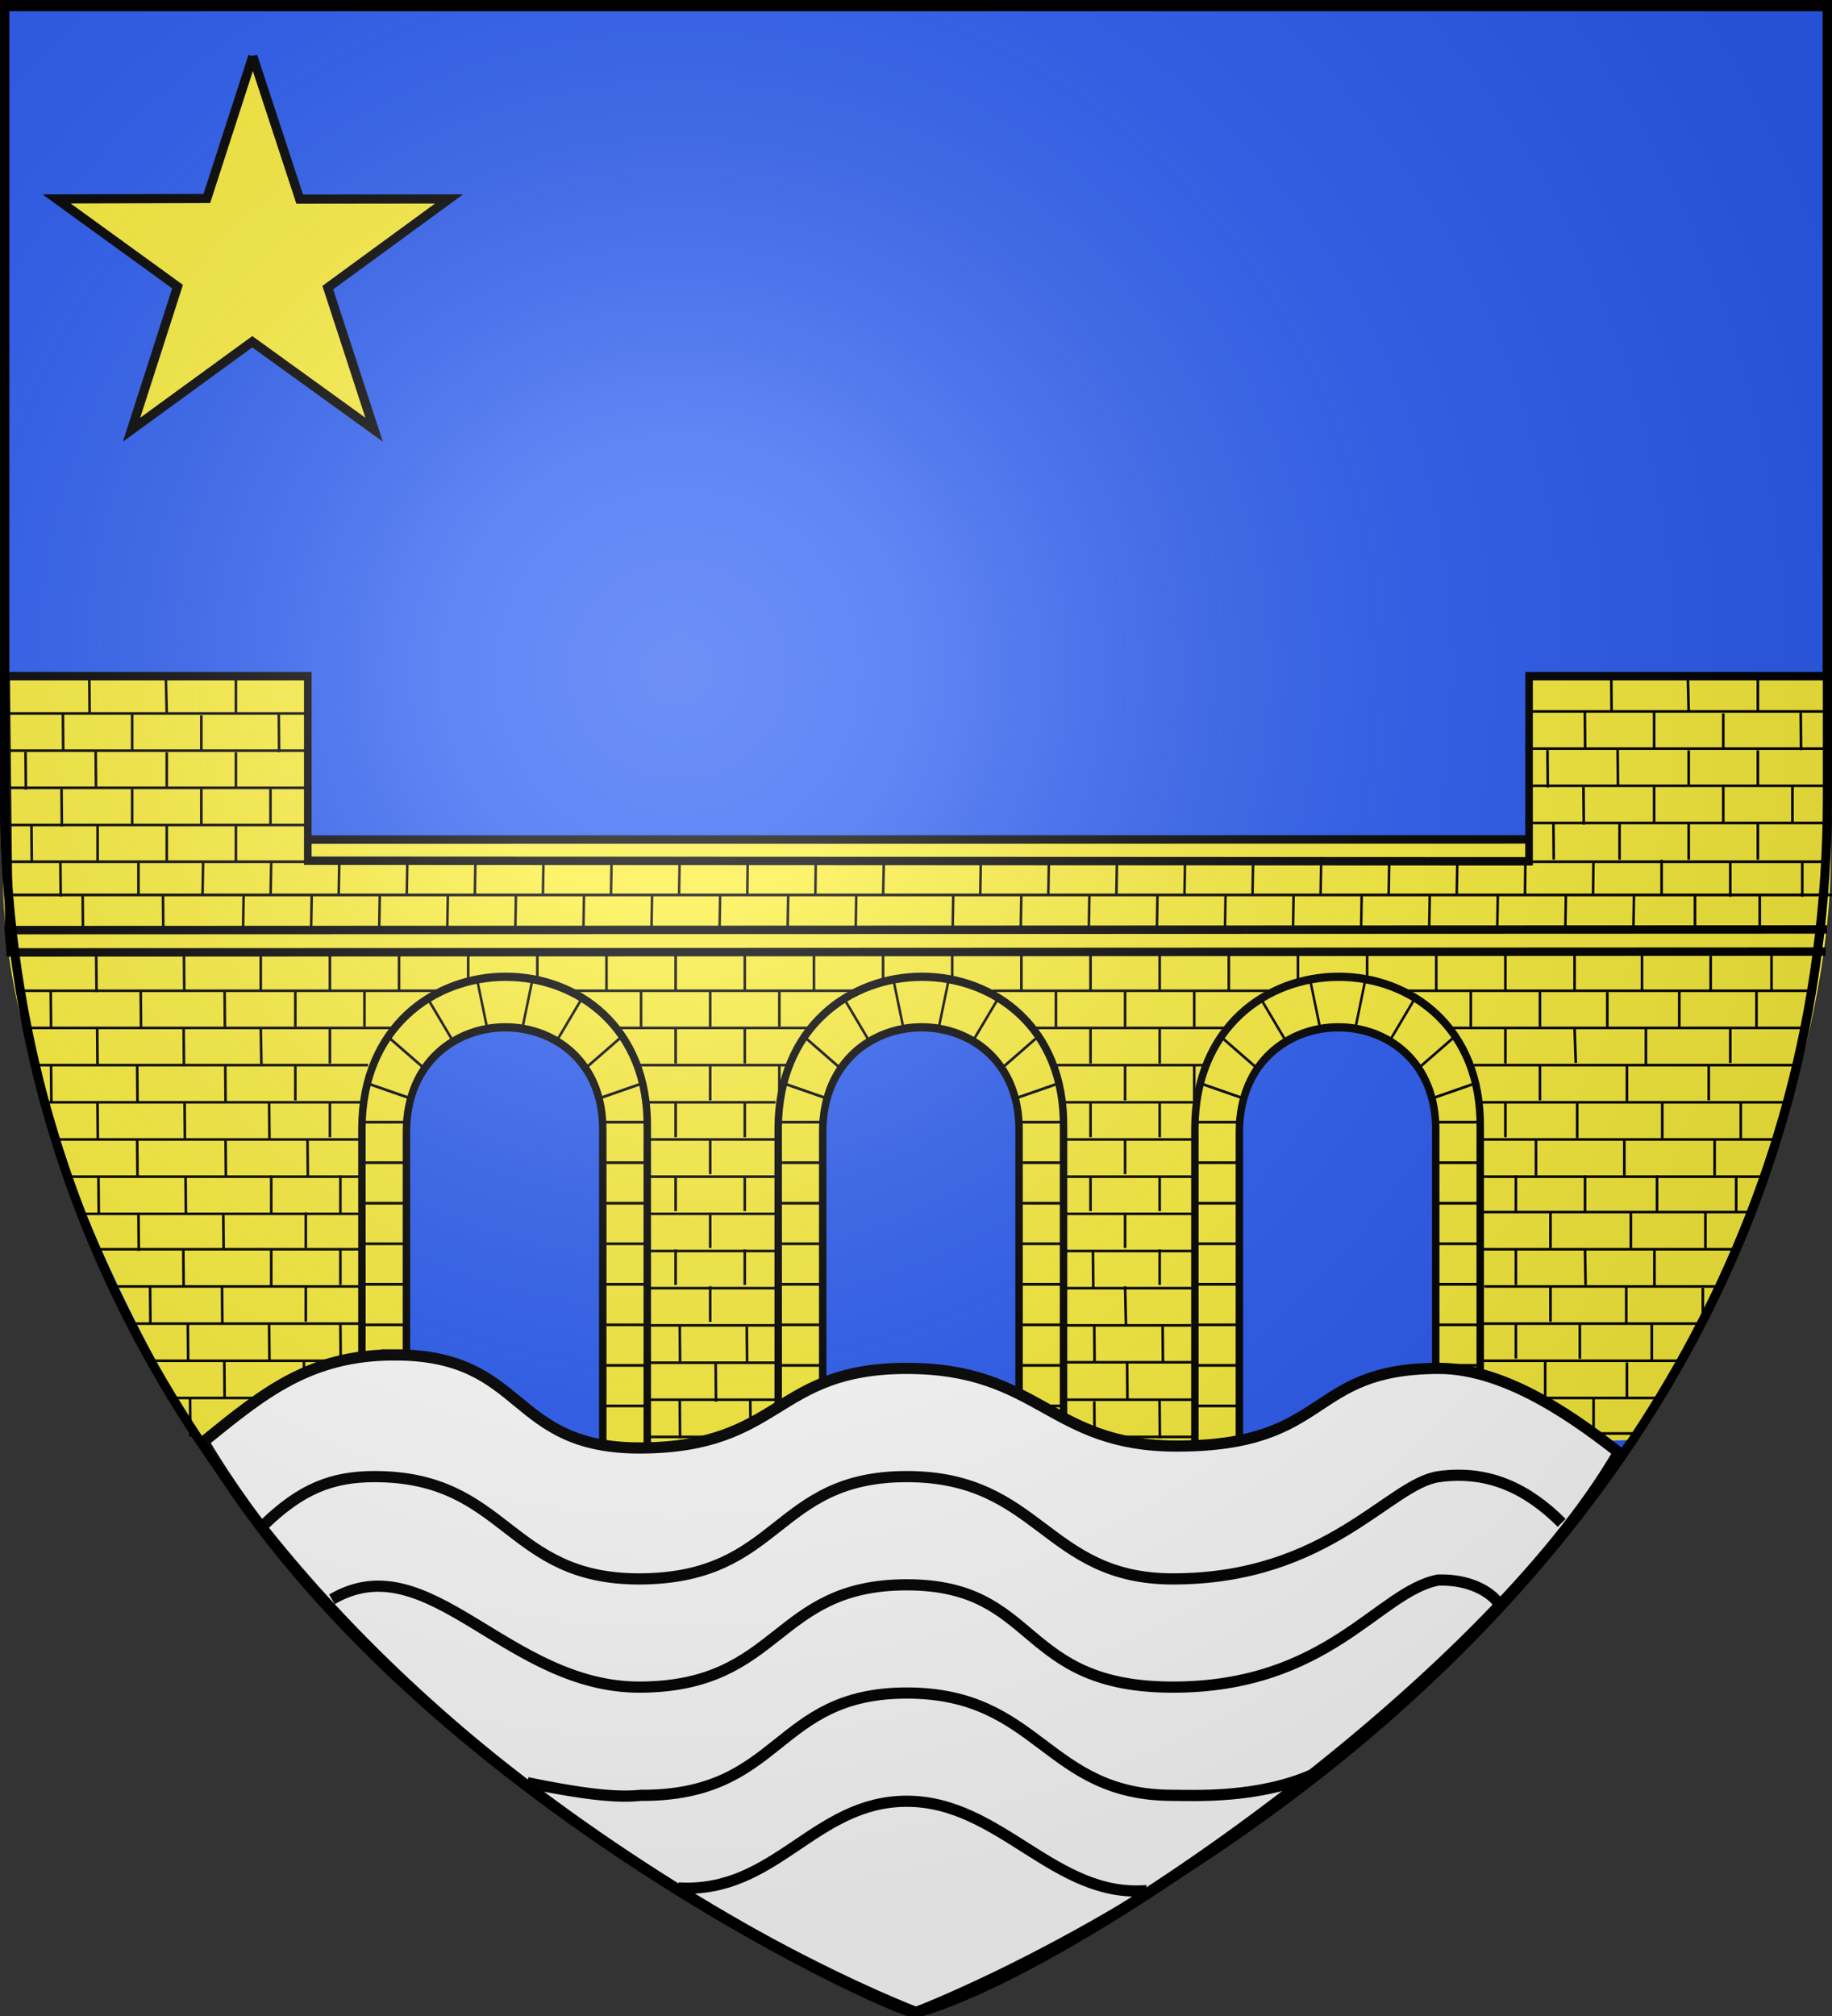 <svg xmlns="http://www.w3.org/2000/svg" xmlns:xlink="http://www.w3.org/1999/xlink" height="660" width="600" version="1.0"><rect width="100%" height="100%" fill="#333333" stroke="none"/><defs><linearGradient id="b"><stop style="stop-color:white;stop-opacity:.314" offset="0"/><stop offset=".19" style="stop-color:white;stop-opacity:.251"/><stop style="stop-color:#6b6b6b;stop-opacity:.125" offset=".6"/><stop style="stop-color:black;stop-opacity:.125" offset="1"/></linearGradient><linearGradient id="a"><stop offset="0" style="stop-color:#fd0000;stop-opacity:1"/><stop style="stop-color:#e77275;stop-opacity:.659" offset=".5"/><stop style="stop-color:black;stop-opacity:.323" offset="1"/></linearGradient><linearGradient id="e"><stop offset="0" style="stop-color:#fff;stop-opacity:0"/><stop offset="1" style="stop-color:#000;stop-opacity:.646"/></linearGradient><pattern patternTransform="translate(-246.763 505.138) scale(1.727)" id="c" xlink:href="#d"/><pattern id="d" patternTransform="translate(-236.682 294.687)" height="48.5" width="92" patternUnits="userSpaceOnUse"><g style="fill:#000;fill-opacity:1"><g style="fill:#000;fill-opacity:1"><path style="fill:#000;fill-opacity:1;fill-rule:evenodd;stroke:#000;stroke-width:1;stroke-linecap:butt;stroke-linejoin:miter;stroke-miterlimit:1;stroke-dasharray:none;stroke-opacity:1;display:inline" d="M-174.5 623.5v12M-144.5 623.5v12M-189.5 611.5v12M-159.5 611.5v12M-129.5 611.5v12M-174.5 599.5v12M-144.5 599.5v12M-204.5 623.5v12M-204.5 599.5v12" transform="translate(205 -599)"/></g><g style="fill:#000;fill-opacity:1"><path style="fill:#000;fill-opacity:1;fill-rule:evenodd;stroke:none;stroke-width:1;stroke-linecap:butt;stroke-linejoin:miter;stroke-miterlimit:1;stroke-opacity:1" d="M-190 635.5v12h1v-12h-1z" transform="translate(205 -599)"/><path style="fill:#000;fill-opacity:1;fill-rule:evenodd;stroke:none;stroke-width:1;stroke-linecap:butt;stroke-linejoin:miter;stroke-miterlimit:1;stroke-dasharray:none;stroke-opacity:1;display:inline" d="M-160 635.5v12h1v-12h-1zM-130 635.5v12h1v-12h-1z" transform="translate(205 -599)"/></g><g style="fill:#000;fill-opacity:1"><path style="fill:#000;fill-opacity:1;fill-rule:evenodd;stroke:none;stroke-width:1;stroke-linecap:butt;stroke-linejoin:miter;stroke-miterlimit:0;stroke-opacity:1;display:inline" d="M-205 599v1H-113v-1h-92zM-205 611v1H-113v-1h-92zM-205 623v1H-113v-1h-92zM-205 635v1H-113v-1h-92z" transform="translate(205 -599)"/></g></g></pattern><radialGradient xlink:href="#b" id="f" gradientUnits="userSpaceOnUse" gradientTransform="matrix(1.353 0 0 1.349 -77.63 -85.747)" cx="221.445" cy="226.331" fx="221.445" fy="226.331" r="300"/></defs><g style="display:inline"><path style="fill:#2b5df2;fill-opacity:1;fill-rule:evenodd;stroke:#000;stroke-width:3;stroke-linecap:butt;stroke-linejoin:miter;stroke-miterlimit:4;stroke-opacity:1;stroke-dasharray:none" d="M300 658.5s298.5-112.436 298.5-398.182V1.5H1.5v258.818C1.5 546.064 300 658.5 300 658.5z"/><path d="M.75 251.177 0 197h100v54.177h400V197h100l-1.197 54.177c1.313 69.02-35.115 155.275-64.351 195.881l-63.816 1.852-.377-103.681c.543-45.212-64.04-45.4-64.31 0l-.146 104.76h-72.84v-104.76c.27-22.606-15.739-33.952-31.85-33.975-16.112-.023-32.326 11.275-32.461 33.975v104.76l-71.638 2c.376-18.097-1.626-64.977-1.323-106.76.272-22.606-15.738-33.952-31.85-33.975-16.111-.023-32.325 11.275-32.46 33.975l.127 106.428c-26.512-.44-62.738.672-62.738.672-.708 1.71-75.764-119.731-68.02-201.152z" style="fill:#fcef3c;fill-opacity:1;fill-rule:evenodd;stroke:none;display:inline" transform="translate(.812 24.354)"/><path d="M70.879 288.066h195.148M266.421 251.316h65.622M346.721 409.546h42.597m-178.733 0h44.324M347.297 433.889h42.87m-177.855 0h41.157M347.01 446.06h43.732m-178.43 0h41.445" style="fill:none;stroke:#000;stroke-width:.857px;stroke-linecap:butt;stroke-linejoin:miter;stroke-opacity:1" transform="translate(.812 24.354)"/><g style="fill:#fcef3c"><path style="fill:#fcef3c;fill-opacity:1;stroke:#000;stroke-width:3;stroke-miterlimit:4;stroke-opacity:1;stroke-dasharray:none" d="M523.417 519.768V402.505c.968-72.766-114.327-73.066-114.811 0v117.263h17.906v-116c.334-50.276 79.667-50.07 79 0v116h17.905z" transform="matrix(.814 0 0 .903 -77.737 5.702)"/><g style="fill:#fcef3c"><g style="fill:#fcef3c"><path style="fill:#fcef3c;stroke:#000;stroke-width:1px;stroke-linecap:butt;stroke-linejoin:miter;stroke-opacity:1" d="m124.097 295.486 3.89 16.971M104.298 302.204l10.253 15.556M88.388 315.993l14.85 11.667M79.55 332.61l18.03 5.656M78.489 346.752H96.52M78.489 361.45H96.52M78.489 376.147H96.52M78.489 390.845H96.52M78.489 405.543H96.52M78.489 420.24H96.52M78.489 434.938H96.52M78.489 449.636H96.52" transform="matrix(.814 0 0 .903 191.657 54.254)"/></g><g style="fill:#fcef3c"><path d="m124.097 295.486 3.89 16.971M104.298 302.204l10.253 15.556M88.388 315.993l14.85 11.667M79.55 332.61l18.03 5.656M78.489 346.752H96.52M78.489 361.45H96.52M78.489 376.147H96.52M78.489 390.845H96.52M78.489 405.543H96.52M78.489 420.24H96.52M78.489 434.938H96.52M77.982 449.636H96.52" style="fill:#fcef3c;stroke:#000;stroke-width:1px;stroke-linecap:butt;stroke-linejoin:miter;stroke-opacity:1" transform="matrix(-.814 0 0 .903 411.652 54.254)"/></g></g></g><g style="fill:none"><path style="fill:none;stroke:#000;stroke-width:1.021px;stroke-linecap:butt;stroke-linejoin:miter;stroke-opacity:1" d="M667.563 312.324H-66.255m78.154-11.95-.234 11.95m27.62-11.95-.232 11.95m27.62-11.95-.233 11.95m27.62-11.95-.233 11.95m27.62-11.95-.233 11.95m27.62-11.95-.233 11.95m27.62-11.95-.233 11.95m27.62-11.95-.233 11.95m27.62-11.95-.16 11.95m27.548-11.95-.16 11.95m27.547-11.95-.282 11.95m-257.293 0-.233 12.127m27.62-12.127-.233 12.127m27.62-12.127-.233 12.127m27.62-12.127-.232 12.127m27.62-12.127-.233 12.127m27.62-12.127-.233 12.127m27.62-12.127-.233 12.127m27.62-12.127-.233 12.127m27.62-12.127-.233 12.127m27.62-12.127-.233 12.127m50.337-24.077-.233 11.95m27.62-11.95-.233 11.95m27.62-11.95-.233 11.95m27.62-11.95-.233 11.95m27.62-11.95-.233 11.95m27.62-11.95-.233 11.95m27.62-11.95-.232 11.95m27.62-11.95-.233 11.95m27.62-11.95-.16 11.95m27.547-11.95-.16 11.95m-257.415 0-.233 12.127m27.62-12.127-.233 12.127m27.62-12.127-.232 12.127m27.62-12.127-.233 12.127m27.62-12.127-.233 12.127m27.62-12.127-.233 12.127m27.62-12.127-.233 12.127m27.62-12.127-.233 12.127m27.62-12.127-.233 12.127m27.62-12.127-.232 12.127m27.62-12.127-.233 12.127" transform="matrix(.814 0 0 .903 56.84 10.957)"/><path d="M666.902 233.002H545.378v59.193-.01l-491.363.065v-59.248H-67.36l1.1 92.783m120.274-33.64v7.78l491.363.214v-7.944m119.853 32.638-731.71.247.799 8.08 730.373-.29" style="fill:none;stroke:#000;stroke-width:3.062;stroke-miterlimit:4;stroke-opacity:1;stroke-dasharray:none" transform="matrix(.814 0 0 .903 56.84 10.957)"/></g><path d="M344.14 324.345h50.655m87.083 0h105.56m-380.414 0H257.5m-247.247 0h109.5m218.253-12.171h63.328m73.63 0h114.2m-388.677 0h63.345m-255.198 0h118.52m197.153-12.172h267.629m-586.71 0h273.44m-68.943 36.515h43.46m94.403 0h44.323m92.479 0H584.97m-570.357 0h102.728m93.819 12.171h42.02m94.404 0h43.748m93.342 0h95.51m-562.998 0h99.58m93.53 12.172h43.748m92.676 0h44.612m93.342 0h91.983m-556.155 0h96.542m93.54 12.171h43.46m93.54 0h43.46m-364.908 0h90.908m230.828 12.172h43.172m-180.748 0h43.46m94.116 12.171h43.451m-181.027 0h43.748M84.587 287.984v11.643m22.646-11.642v11.642m22.647-11.642v11.642m22.646-11.642v11.642m22.646-11.642v11.642m22.646-11.642v11.642m22.647-11.642v11.642m22.646-11.642v11.642m22.646-11.642v11.642m22.646-11.642v8.316m22.646-8.316v7.983m22.647-7.983v11.642m22.646-11.642v11.642m22.646-11.642v11.642m22.646-11.642v11.642m22.646-11.642v8.316m22.647-8.316v7.65m22.646-7.65v11.642m22.646-11.642v11.642m22.646-11.642v11.642m-430.278 12.53.212 11.898m22.434-11.898v11.642m113.232-11.642v11.642m22.646-11.642v11.642m113.23-11.642v11.642m22.647-11.642v11.642m113.231-11.642v11.642m22.646-11.642.399 11.456m-408.03 12.715v11.643m113.23-11.643v11.643m22.647-11.643v11.643m113.23-11.643v11.643m22.647-11.643v11.643m113.231-11.643v11.643M220.465 360.5v11.642M243.11 360.5v11.642M356.34 360.5v11.642m22.647-11.642v11.642m-158.523 12.53v11.642m22.646-11.642v11.642m135.877-11.642v11.642M95.91 300.071v11.642m22.647-11.642v11.642m90.584-11.642v11.642m22.647-11.642v11.642m22.646-11.642v11.642m90.585-11.642v11.642m22.646-11.642v11.642m22.646-11.642v11.642m90.585-11.642v11.642m22.646-11.642v11.642M95.91 324.243v11.642m135.878-11.643v11.643m22.646-11.643v11.643m113.23-11.643v11.643m22.647-11.643v11.643m113.231-11.643v11.643m-271.754 12.53v11.641m135.877-11.642v11.643m-135.877 12.529v11.642m135.877-11.642v11.642m-135.877 12.53V408.4m135.877-11.642.287 12.503" style="fill:none;stroke:#000;stroke-width:.857px;stroke-linecap:butt;stroke-linejoin:miter;stroke-opacity:1" transform="translate(.812 24.354)"/><g style="fill:#fcef3c;display:inline"><path style="fill:#fcef3c;fill-opacity:1;stroke:#000;stroke-width:3;stroke-miterlimit:4;stroke-opacity:1;stroke-dasharray:none" d="M523.417 519.768V402.505c.968-72.766-114.327-73.066-114.811 0v117.263h17.906v-116c.334-50.276 79.667-50.07 79 0v116h17.905z" transform="matrix(.814 0 0 .903 58.733 5.702)"/><g style="fill:#fcef3c"><g style="fill:#fcef3c"><path style="fill:#fcef3c;stroke:#000;stroke-width:1px;stroke-linecap:butt;stroke-linejoin:miter;stroke-opacity:1" d="m124.097 295.486 3.89 16.971M104.298 302.204l10.253 15.556M88.388 315.993l14.85 11.667M79.55 332.61l18.03 5.656M78.489 346.752H96.52M78.489 361.45H96.52M78.489 376.147H96.52M78.489 390.845H96.52M78.489 405.543H96.52M78.489 420.24H96.52M78.489 434.938H96.52M78.489 449.636H96.52" transform="matrix(.814 0 0 .903 328.128 54.254)"/></g><g style="fill:#fcef3c"><path d="m124.097 295.486 3.89 16.971M104.298 302.204l10.253 15.556M88.388 315.993l14.85 11.667M79.55 332.61l18.03 5.656M78.489 346.752H96.52M78.489 361.45H96.52M78.489 376.147H96.52M78.489 390.845H96.52M78.489 405.543H96.52M78.489 420.24H96.52M78.489 434.938H96.52M77.982 449.636H96.52" style="fill:#fcef3c;stroke:#000;stroke-width:1px;stroke-linecap:butt;stroke-linejoin:miter;stroke-opacity:1" transform="matrix(-.814 0 0 .903 548.122 54.254)"/></g></g></g><g style="fill:#fcef3c;display:inline"><path style="fill:#fcef3c;fill-opacity:1;stroke:#000;stroke-width:3;stroke-miterlimit:4;stroke-opacity:1;stroke-dasharray:none" d="M523.417 519.768V402.505c.968-72.766-114.327-73.066-114.811 0v117.263h17.906v-116c.334-50.276 79.667-50.07 79 0v116h17.905z" transform="matrix(.814 0 0 .903 -214.073 5.702)"/><g style="fill:#fcef3c"><g style="fill:#fcef3c"><path style="fill:#fcef3c;stroke:#000;stroke-width:1px;stroke-linecap:butt;stroke-linejoin:miter;stroke-opacity:1" d="m124.097 295.486 3.89 16.971M104.298 302.204l10.253 15.556M88.388 315.993l14.85 11.667M79.55 332.61l18.03 5.656M78.489 346.752H96.52M78.489 361.45H96.52M78.489 376.147H96.52M78.489 390.845H96.52M78.489 405.543H96.52M78.489 420.24H96.52M78.489 434.938H96.52M78.489 449.636H96.52" transform="matrix(.814 0 0 .903 55.322 54.254)"/></g><g style="fill:#fcef3c"><path d="m124.097 295.486 3.89 16.971M104.298 302.204l10.253 15.556M88.388 315.993l14.85 11.667M79.55 332.61l18.03 5.656M78.489 346.752H96.52M78.489 361.45H96.52M78.489 376.147H96.52M78.489 390.845H96.52M78.489 405.543H96.52M78.489 420.24H96.52M78.489 434.938H96.52M77.982 449.636H96.52" style="fill:#fcef3c;stroke:#000;stroke-width:1px;stroke-linecap:butt;stroke-linejoin:miter;stroke-opacity:1" transform="matrix(-.814 0 0 .903 275.316 54.254)"/></g></g></g><path d="M2.597 257.76h595.72M485.313 396.8h77.56M37.688 396.8h79.499M484.397 384.629H568.6M30.068 384.629h88.52M483.96 372.457h89.41M483.822 408.972h72.584M42.049 408.972h76.728M484.11 421.143h65.51M48.622 421.143h69.58M484.11 433.315h57.983M53.938 433.315h64.543M88.022 360.44v12.382M110.669 360.44v12.691M495.654 360.44v11.642M518.3 360.44v11.642M88.022 384.612v12.094M110.669 384.612v11.642M495.654 384.612v11.642M518.3 384.612l.184 11.67M110.669 408.783l.105 12.27M495.654 408.783v11.643M99.345 372.526v11.642M484.331 372.526v11.642M506.977 372.526v11.642M99.345 396.698v11.642M506.977 396.698v11.642M87.33 408.94l.106 12.268M98.742 421.408l.105 12.269M87.119 433.665l.106 12.268M110.893 433.136l.106 12.27M72.643 421.197l.106 12.268M61.443 433.665l.105 12.268M60.703 409.045l.106 12.269M71.903 396.788l.106 12.27M48.34 396.577l.106 12.269M72.96 445.71l.106 6.269M98.742 445.71l.105 6.269M59.224 384.849l.106 12.268M72.326 373.12l.106 11.423M44.537 372.909l.105 12.268M59.964 360.863l.105 12.269M31.435 360.969l.105 12.269M73.066 348.818l.105 12.268M44.114 348.5l.106 12.27M99.904 348.923l.106 12.269M87.33 336.244l.106 12.268M59.647 336.772l.105 12.269M31.118 336.455l.105 12.269M72.96 323.987l.106 12.269M44.114 324.41l.106 12.268M15.902 324.198l.106 12.269M31.012 311.836l.106 12.268M59.33 312.364l.105 12.269M45.276 300.318l.106 12.27M15.797 299.79l.105 12.269M72.749 300.318l.105 12.27M30.695 288.167l.106 12.269M59.435 287.956l.106 12.269M52.567 268.937l.106 12.268M26.257 268.303l.106 12.268M44.537 257.736v11.213M18.966 258.046l.106 11.114" style="fill:none;stroke:#000;stroke-width:.857px;stroke-linecap:butt;stroke-linejoin:miter;stroke-opacity:1;display:inline" transform="translate(.812 24.354)"/><path d="M200.46 396.8h98.474M199.921 384.629h99.345M199.96 372.457H300.1M201.157 408.972h97.46M200.596 421.143h98.02M223.9 360.44v11.642M246.546 360.44v11.642M269.192 360.44v11.642M223.9 384.612v11.642M246.546 384.612v11.642M223.9 408.783v12.389M246.546 408.783l.298 12.24M212.577 372.526v11.642M235.223 372.526v11.642M257.869 372.526v11.642M235.223 396.698v11.642M257.869 396.698v11.94" style="fill:none;stroke:#000;stroke-width:.857px;stroke-linecap:butt;stroke-linejoin:miter;stroke-opacity:1;display:inline" transform="rotate(180 150.58 321.276)"/><path style="fill:none;stroke:#000;stroke-width:.857px;stroke-linecap:butt;stroke-linejoin:miter;stroke-opacity:1;display:inline" d="m9.494 245.447.105 12.269M19.339 233.961l.105 12.27M30.526 221.431l.106 12.27M7.555 221.879l.105 12.269M19.786 209.2l.106 12.269M28.438 197.266l.106 12.27M90.491 209.647l.106 12.269" transform="translate(.812 24.354)"/><g style="display:inline"><path d="M200.46 396.8h98.474M199.921 384.629h99.345M199.96 372.457H300.1M201.157 408.972h97.46M200.596 421.143h98.02M223.9 360.44v11.642M246.546 360.44v11.642M269.192 360.44v11.642M223.9 384.612v11.642M246.546 384.612v11.642M223.9 408.783v12.389M246.546 408.783l.298 12.24M212.577 372.526v11.642M235.223 372.526v11.642M257.869 372.526v11.642M235.223 396.698v11.642M257.869 396.698v11.94" style="fill:none;stroke:#000;stroke-width:.857px;stroke-linecap:butt;stroke-linejoin:miter;stroke-opacity:1;display:inline" transform="rotate(180 399.807 320.942)"/><path style="fill:none;stroke:#000;stroke-width:.857px;stroke-linecap:butt;stroke-linejoin:miter;stroke-opacity:1;display:inline" d="m9.494 245.447.105 12.269M19.339 233.961l.105 12.27M30.526 221.431l.106 12.27M7.555 221.879l.105 12.269M19.786 209.2l.106 12.269M28.438 197.266l.106 12.27M90.491 209.647l.106 12.269" transform="translate(499.265 23.686)"/></g><path d="M536.956 299.851V288.21M559.454 300.28v-11.643M579.381 300.065v-11.642M554.312 280.139v-11.643M575.524 280.139v-11.643M543.384 268.782V257.14M565.882 269.21V257.57M589.452 269.21v-11.642M538.242 324.063v-11.642M565.882 323.635v-11.642M549.17 311.85v-11.642M525.6 312.064v-11.642M574.453 311.85v-11.642M532.028 336.063V324.42M558.811 335.848v-11.642M515.743 348.276v-11.643M543.598 348.49v-11.642M569.31 348.49v-11.642M560.74 360.49v-11.643M531.17 360.49v-11.643M502.245 360.49v-11.643M541.884 372.06v-11.643M567.81 372.702V361.06M533.313 384.273V372.63M557.74 384.273V372.63M541.027 396.7v-11.642M531.814 408.7v-11.643M556.883 408.914V397.27M516.6 420.484v-11.642M540.17 420.913V409.27M505.244 433.126v-11.642M532.028 433.34v-11.642M496.03 444.482V432.84M521.1 444.91v-11.642M485.109 444.946h49.983M347.289 421.632h43.982M211.368 421.775h41.982M221.812 409.614l.105 12.268M243.769 409.9l.105 12.27M233.58 422.243l.105 12.268M221.812 434.297l.105 12.269M244.917 434.154l.105 12.268M233.58 446.352l.105 4.269M357.571 409.757l.106 12.269M379.958 409.757l.106 12.269M368.334 421.668l.106 12.27M357.571 434.44l.106 12.27M378.954 434.297l.105 12.269M368.621 445.778l.106 4.269M357.14 384.93l.106 12.269" style="fill:none;stroke:#000;stroke-width:.857px;stroke-linecap:butt;stroke-linejoin:miter;stroke-opacity:1;display:inline" transform="translate(.812 24.354)"/><path d="M110.115 431.58c-31.437 0-48.246 14.19-70.043 31.805 78.566 132.004 261.818 212.834 261.237 208.887 58.504-16.37 208.6-121.071 257.169-205.02-12.844-9.924-39.83-30.733-65.761-30.733-48.751 0-39.103 28.446-96.115 28.446-46.646 0-50.139-28.446-98.89-28.446s-45.617 28.805-97.156 29.14c-48.947.335-41.69-34.08-90.441-34.08z" style="fill:#fff;fill-opacity:1;fill-rule:evenodd;stroke:#000;stroke-width:4.099;stroke-linecap:butt;stroke-linejoin:miter;stroke-miterlimit:4;stroke-opacity:1;stroke-dasharray:none;display:inline" transform="matrix(.894 0 0 .894 30.819 57.735)"/><path d="M62.438 493.6c13.386-12.87 24.605-17.453 40.269-17.453 48.751 0 48.555 37.802 97.502 37.467 51.54-.334 48.752-37.467 97.503-37.467s50.857 37.467 97.502 37.467c57.012 0 79.239-34.997 97.503-37.467 18.264-2.47 32.486 4.539 44.916 16.936" style="fill:none;stroke:#000;stroke-width:4.099;stroke-linecap:butt;stroke-linejoin:miter;stroke-miterlimit:4;stroke-opacity:1;stroke-dasharray:none" transform="matrix(.894 0 0 .894 30.819 57.735)"/><path d="M87.128 521.097c35.518-20.804 64.134 32.48 113.081 32.146 51.54-.335 48.752-37.467 97.503-37.467s40.576 37.48 97.502 37.467c56.927-.013 75.288-35.025 97.156-39.202 11.113-.36 18.986 4.056 22.18 8.527M158.682 588.225c24.16 4.974 34.316 5.378 41.527 4.647 51.968.309 48.752-37.468 97.503-37.468s50.857 37.468 97.502 37.468c7.306 0 31.503 1.288 51.494-7.765M214.036 626.778c35.739 2.141 49.672-31.745 83.676-31.745 34.321 0 54.157 35.588 87.936 32.703" style="fill:none;stroke:#000;stroke-width:4.099;stroke-linecap:butt;stroke-linejoin:miter;stroke-miterlimit:4;stroke-opacity:1;stroke-dasharray:none" transform="matrix(.894 0 0 .894 30.819 57.735)"/><path style="fill:#fcef3c;fill-opacity:1;stroke:#000;stroke-width:3;stroke-miterlimit:4;stroke-opacity:1;stroke-dasharray:none;stroke-dashoffset:0" d="M82.804 18.437 98.15 65.186l48.92-.057-39.718 29.04 15.17 46.508-39.892-28.8-39.544 28.8 15.064-46.84L18.539 65.13l49.202-.149 15.063-46.543z"/></g><path d="M300 658.5s298.5-112.32 298.5-397.772V2.176H1.5v258.552C1.5 546.18 300 658.5 300 658.5z" style="opacity:1;fill:url(#f);fill-opacity:1;fill-rule:evenodd;stroke:none;stroke-width:1px;stroke-linecap:butt;stroke-linejoin:miter;stroke-opacity:1"/><path d="M300 658.5S1.5 546.18 1.5 260.728V2.176h597v258.552C598.5 546.18 300 658.5 300 658.5z" style="opacity:1;fill:none;fill-opacity:1;fill-rule:evenodd;stroke:#000;stroke-width:3;stroke-linecap:butt;stroke-linejoin:miter;stroke-miterlimit:4;stroke-dasharray:none;stroke-opacity:1"/></svg>